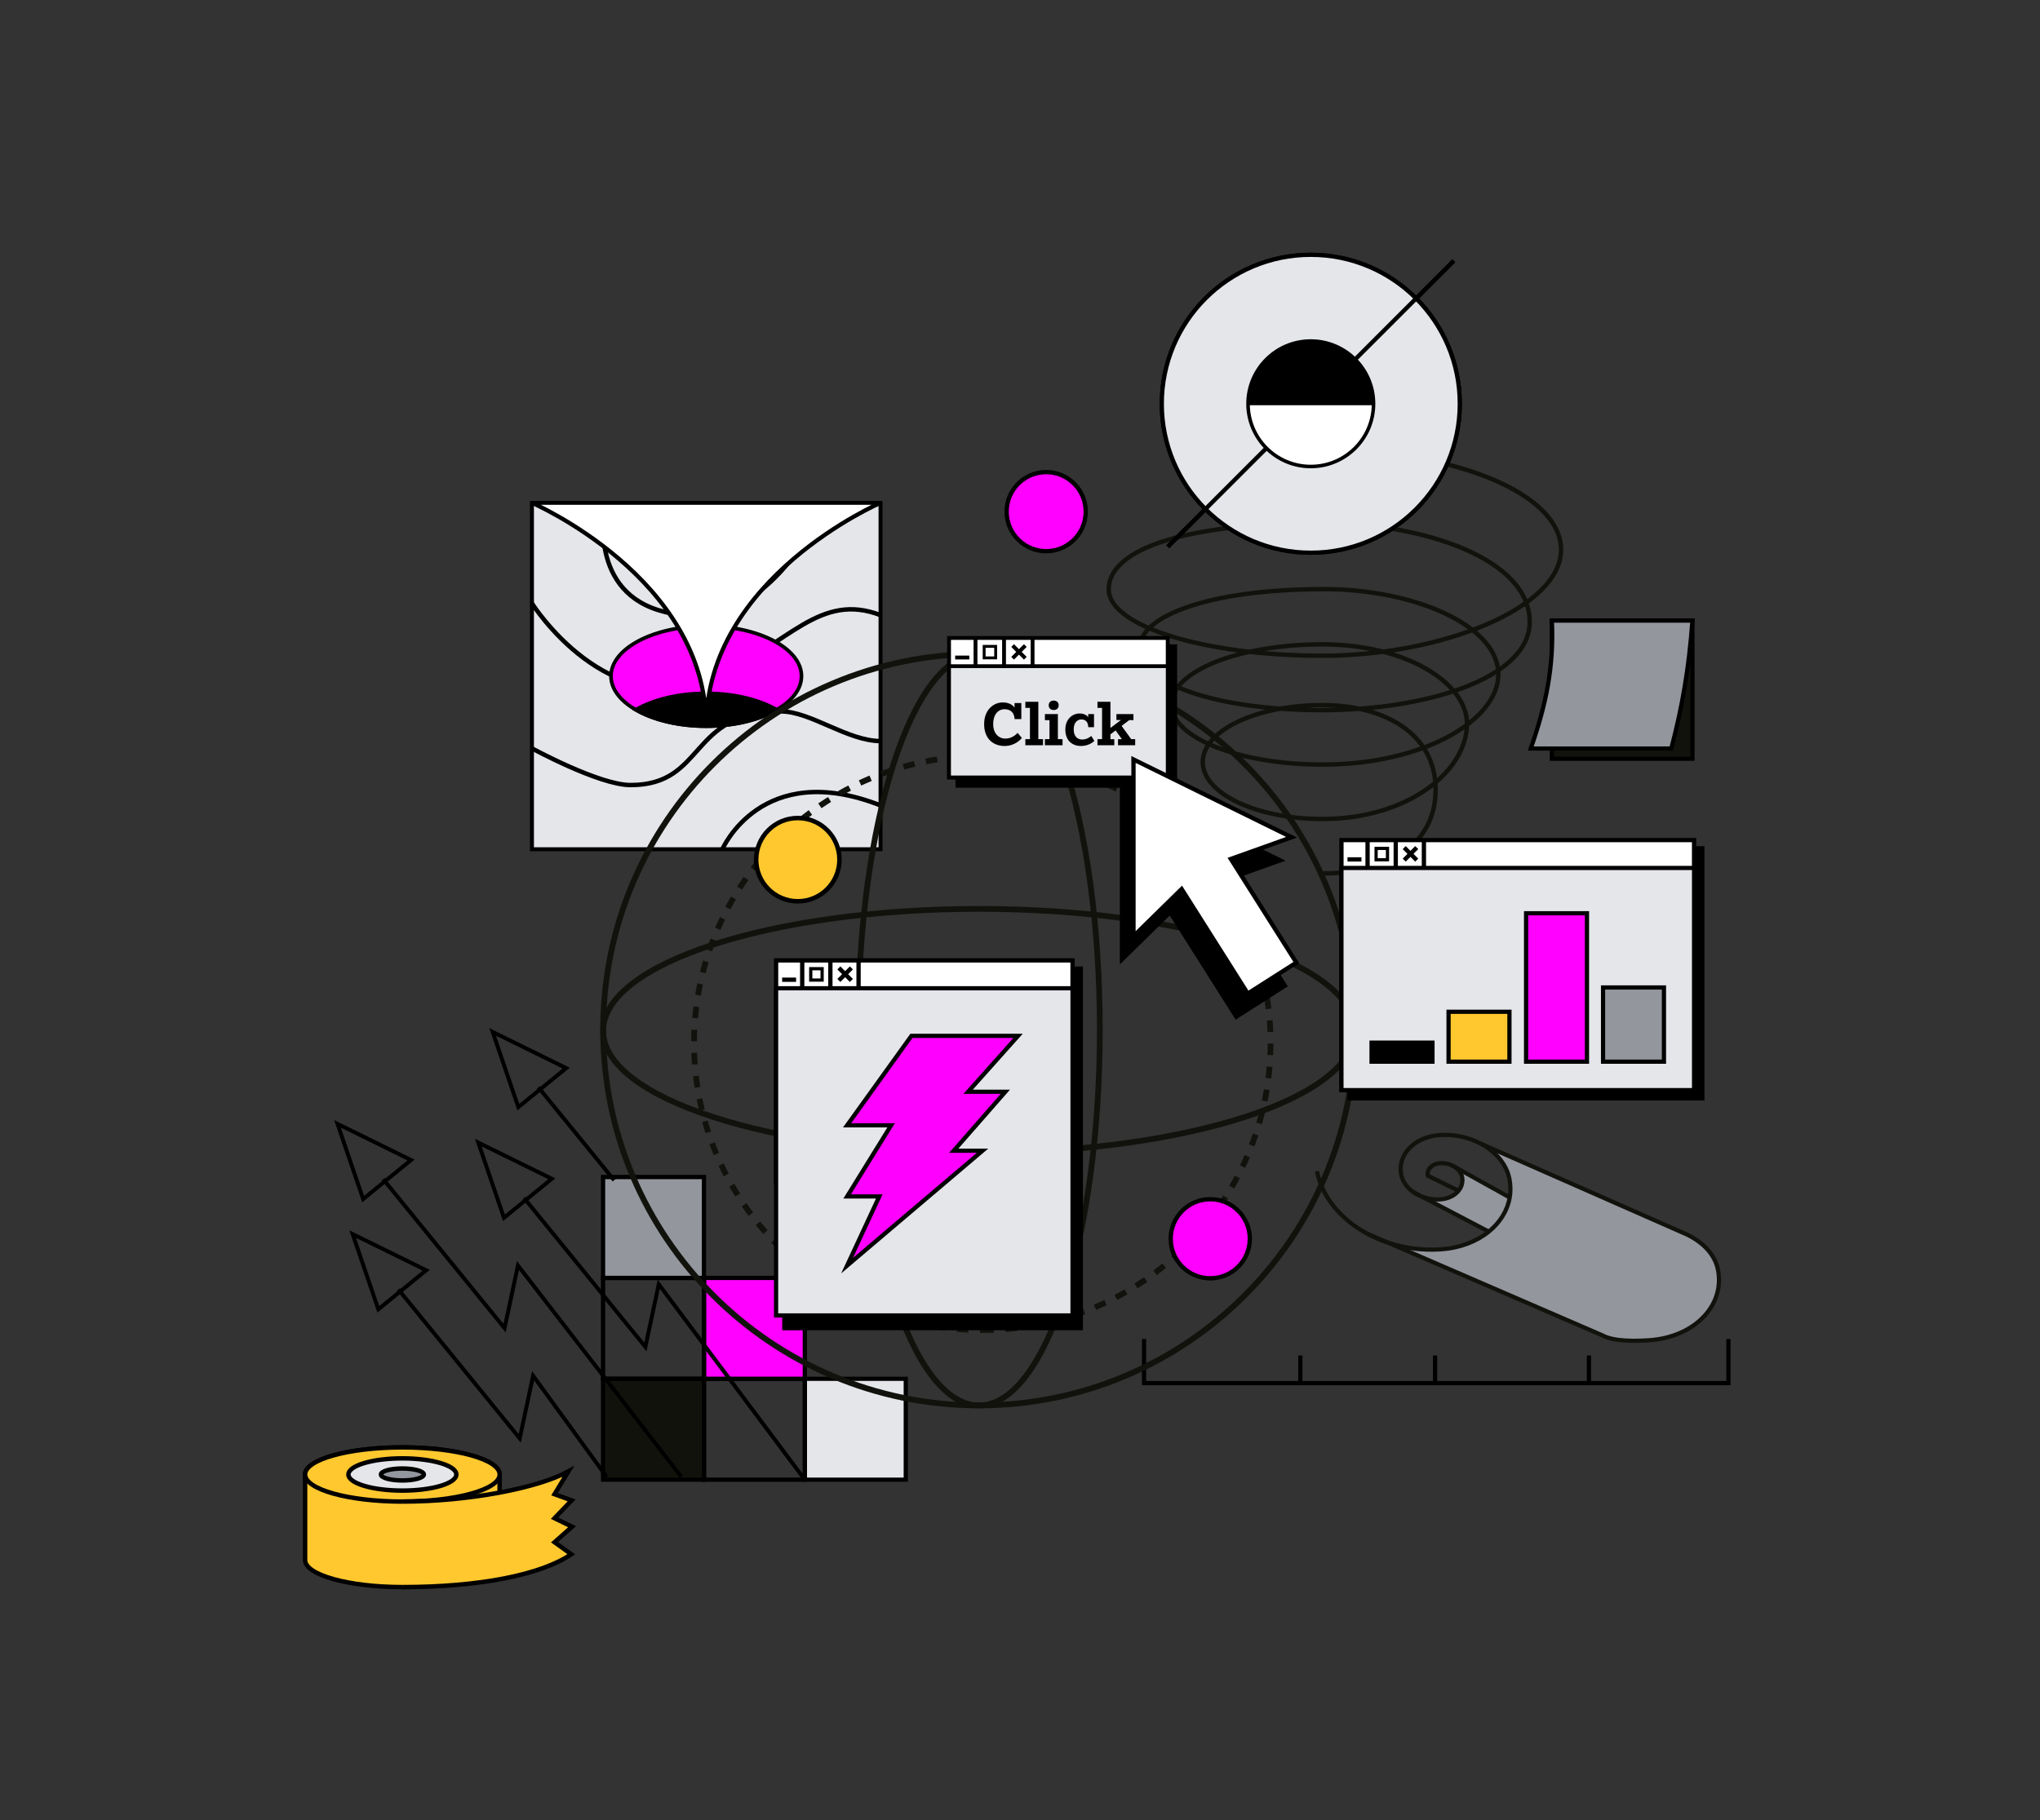 <svg xmlns="http://www.w3.org/2000/svg" fill="none" viewBox="0 0 920 821" height="821" width="920">
<rect x="0" y="0" width="920" height="821" fill="#333333" stroke="none"/>
<g clip-path="url(#clip0_3823_7372)">
<path stroke-miterlimit="10" stroke-width="1.931" stroke="black" fill="#FF01FE" d="M471.805 248.646C481.658 248.646 489.646 240.659 489.646 230.806C489.646 220.953 481.658 212.965 471.805 212.965C461.952 212.965 453.965 220.953 453.965 230.806C453.965 240.659 461.952 248.646 471.805 248.646Z"></path>
</g>
<g clip-path="url(#clip1_3823_7372)">
<path stroke-miterlimit="10" stroke-width="2" stroke="black" fill="#E4E6EA" d="M397.212 226.784H239.789V383.217H397.212V226.784Z"></path>
<path stroke-miterlimit="10" stroke-width="2" stroke="black" d="M239.789 337.532C239.789 337.532 270.246 354.145 284.369 354.145C318.501 354.145 310.374 320.92 352.168 320.92C365.635 320.92 382.194 334.302 397.213 334.302"></path>
<path stroke-miterlimit="10" stroke-width="2" stroke="black" d="M325.699 383.216C325.699 383.216 343.345 342.147 397.213 363.374"></path>
<path stroke-miterlimit="10" stroke-width="2" stroke="black" d="M239.789 272.006C239.789 272.006 274.47 327.325 323.377 305C355.707 290.241 369.814 266.93 397.212 277.544"></path>
<path stroke-miterlimit="10" stroke-width="2" stroke="black" d="M272.949 226.784C272.949 226.784 264.4 265.085 296.906 275.236C329.412 285.388 355.417 262.546 372.135 226.784"></path>
<path stroke-miterlimit="10" stroke-width="1.644" stroke="black" fill="#FF01FE" d="M318.502 327.576C342.225 327.576 361.457 317.468 361.457 305C361.457 292.532 342.225 282.424 318.502 282.424C294.778 282.424 275.547 292.532 275.547 305C275.547 317.468 294.778 327.576 318.502 327.576Z"></path>
<path stroke-miterlimit="10" stroke-width="1.644" stroke="black" fill="black" d="M286.699 320.177C294.557 324.723 305.894 327.576 318.499 327.576C331.104 327.576 342.441 324.722 350.298 320.177C342.441 315.632 331.104 312.779 318.499 312.779C305.894 312.779 294.557 315.633 286.699 320.177Z"></path>
<path stroke-linejoin="bevel" stroke-width="1.873" stroke="black" fill="white" d="M318.501 226.784H239.789C239.789 226.784 318.501 260.696 318.501 327.576C318.501 260.696 397.212 226.784 397.212 226.784H318.501Z"></path>
</g>
<path stroke-miterlimit="10" stroke-width="2" stroke="#12120D" d="M596.364 394C624.667 394 647.438 381.879 647.438 356.159C647.438 330.937 624.336 318.06 596.364 318.06C566.574 318.06 542.423 329.564 542.423 343.756C542.423 357.949 566.572 369.453 596.364 369.453C634.959 369.453 661.58 347.918 661.58 326.441C661.58 308.212 634.379 290.664 596.364 290.664C558.763 290.664 528.283 302.806 528.283 317.784C528.283 332.762 558.764 344.904 596.364 344.904C642.346 344.904 675.72 324.693 675.72 304.216C675.72 281.992 637.366 265.759 597.276 265.759C543.74 265.759 514.141 278.495 514.141 291.813C514.141 309.377 550.955 320.357 596.364 320.357C641.773 320.357 689.861 306.465 689.861 280.506C689.861 252.026 641.773 235.973 596.364 235.973C529.299 235.976 500 249.296 500 265.846C500 282.395 543.144 295.812 596.362 295.812C649.581 295.812 704 274.42 704 247.951C704.001 222.978 656.869 203 596.114 203"></path>
<g clip-path="url(#clip2_3823_7372)">
<path stroke-miterlimit="10" stroke-width="1.9" stroke="black" fill="#E4E6EA" d="M362.978 667.486H408.484V621.979H362.978V667.486Z"></path>
<path stroke-miterlimit="10" stroke-width="1.931" stroke="black" d="M317.474 667.486H362.98V621.979H317.474V667.486Z"></path>
<path stroke-miterlimit="10" stroke-width="1.9" stroke="black" fill="#12120D" d="M271.966 667.486H317.473V621.979H271.966V667.486Z"></path>
<path stroke-miterlimit="10" stroke-width="1.931" stroke="black" fill="#FF01FE" d="M317.474 621.979H362.98V576.473H317.474V621.979Z"></path>
<path stroke-miterlimit="10" stroke-width="1.931" stroke="black" d="M271.966 621.979H317.473V576.473H271.966V621.979Z"></path>
<path stroke-miterlimit="10" stroke-width="1.931" stroke="black" fill="#93969D" d="M271.966 576.472H317.473V530.965H271.966V576.472Z"></path>
</g>
<g clip-path="url(#clip3_3823_7372)">
<path stroke-miterlimit="10" stroke-width="1.9" stroke="black" d="M779.496 604.001L779.496 623.933L515.947 623.933L515.947 604.001"></path>
<path stroke-miterlimit="10" stroke-width="1.9" stroke="black" d="M647.195 623.933L647.195 611.461"></path>
<path stroke-miterlimit="10" stroke-width="1.9" stroke="black" d="M586.43 623.933L586.43 611.461"></path>
<path stroke-miterlimit="10" stroke-width="1.9" stroke="black" d="M716.574 623.933L716.574 611.461"></path>
</g>
<g clip-path="url(#clip4_3823_7372)">
<path stroke-miterlimit="10" stroke-width="1.9" stroke="black" fill="#E4E6EA" d="M591.14 249.331C628.249 249.331 658.331 219.249 658.331 182.14C658.331 145.032 628.249 114.949 591.14 114.949C554.032 114.949 523.949 145.032 523.949 182.14C523.949 219.249 554.032 249.331 591.14 249.331Z"></path>
<path stroke-miterlimit="10" stroke-width="1.9" stroke="black" fill="black" d="M591.14 210.293C606.688 210.293 619.293 197.688 619.293 182.14C619.293 166.592 606.688 153.988 591.14 153.988C575.592 153.988 562.988 166.592 562.988 182.14C562.988 197.688 575.592 210.293 591.14 210.293Z"></path>
<path stroke-miterlimit="10" stroke-width="1.9" stroke="black" d="M655.64 117.642L526.641 246.641"></path>
<path stroke-miterlimit="10" stroke-width="1.296" stroke="black" fill="white" d="M619.293 182.141C619.293 197.689 606.689 210.293 591.14 210.293C575.592 210.293 562.988 197.689 562.988 182.141H619.293Z"></path>
<path stroke-miterlimit="10" stroke-width="1.9" stroke="black" fill="#E4E6EA" d="M591.14 249.331C628.249 249.331 658.331 219.249 658.331 182.14C658.331 145.032 628.249 114.949 591.14 114.949C554.032 114.949 523.949 145.032 523.949 182.14C523.949 219.249 554.032 249.331 591.14 249.331Z"></path>
<path stroke-miterlimit="10" stroke-width="1.9" stroke="black" fill="black" d="M591.14 210.293C606.688 210.293 619.293 197.688 619.293 182.14C619.293 166.592 606.688 153.988 591.14 153.988C575.592 153.988 562.988 166.592 562.988 182.14C562.988 197.688 575.592 210.293 591.14 210.293Z"></path>
<path stroke-miterlimit="10" stroke-width="1.9" stroke="black" d="M655.64 117.641L526.641 246.64"></path>
<path stroke-miterlimit="10" stroke-width="1.296" stroke="black" fill="white" d="M619.297 182.141C619.297 197.689 606.692 210.293 591.144 210.293C575.596 210.293 562.992 197.689 562.992 182.141H619.297Z"></path>
</g>
<g clip-path="url(#clip5_3823_7372)">
<path stroke-miterlimit="10" stroke-width="1.9" stroke="black" fill="#12120D" d="M763.255 279.951H699.871V342.276H763.255V279.951Z"></path>
<path stroke-miterlimit="10" stroke-width="1.9" stroke="black" fill="#93969D" d="M753.724 337.666H690.34C697.353 317.606 700.824 300.584 699.87 279.949H763.255C761.653 301.913 758.597 319.081 753.724 337.666Z"></path>
</g>
<path stroke-miterlimit="10" stroke-width="2" stroke="black" fill="#FFC82E" d="M225.308 664.7C224.472 658.156 205.172 652.921 181.471 652.921C157.238 652.921 137.594 658.393 137.594 665.142V703.718C137.594 710.467 157.238 715.939 181.471 715.939C205.704 715.939 225.348 710.467 225.348 703.718L225.308 664.7Z"></path>
<path stroke-miterlimit="10" stroke-width="2" stroke="black" fill="#FFC82E" d="M181.471 677.363C205.704 677.363 225.348 671.892 225.348 665.142C225.348 658.393 205.704 652.921 181.471 652.921C157.238 652.921 137.594 658.393 137.594 665.142C137.594 671.892 157.238 677.363 181.471 677.363Z"></path>
<path stroke-miterlimit="10" stroke-width="2" stroke="black" fill="#E4E6EA" d="M181.47 672.414C194.911 672.414 205.807 669.158 205.807 665.142C205.807 661.126 194.911 657.87 181.47 657.87C168.029 657.87 157.133 661.126 157.133 665.142C157.133 669.158 168.029 672.414 181.47 672.414Z"></path>
<path stroke-miterlimit="10" stroke-width="2" stroke="black" fill="#93969D" d="M181.471 667.841C186.822 667.841 191.16 666.633 191.16 665.143C191.16 663.652 186.822 662.444 181.471 662.444C176.119 662.444 171.781 663.652 171.781 665.143C171.781 666.633 176.119 667.841 181.471 667.841Z"></path>
<path fill="#FFC82E" d="M181.473 677.362C211.411 677.362 242.583 671.272 256.319 663.768L250.086 674.034L257.792 676.822L250.086 684.866L257.988 688.7L250.086 695.699L257.644 701.126C243.951 710.442 216.173 715.939 181.473 715.939"></path>
<path stroke-miterlimit="10" stroke-width="2" stroke="black" d="M181.473 677.362C211.411 677.362 242.583 671.272 256.319 663.768L250.086 674.034L257.792 676.822L250.086 684.866L257.988 688.7L250.086 695.699L257.644 701.126C243.951 710.442 216.173 715.939 181.473 715.939"></path>
<g clip-path="url(#clip6_3823_7372)">
<path fill="#93969D" d="M744.057 604.559C764.16 603.102 777.916 588.915 774.787 572.867C773.419 565.85 768.035 560.429 760.816 556.907L667.956 515.994C674.58 519.578 679.432 525.228 680.724 531.852C681.281 534.703 681.306 537.502 680.838 540.175C679.837 546.142 676.468 551.513 671.401 555.603C665.954 560.011 658.545 562.938 649.994 563.558C641.609 564.166 633.375 563.039 625.914 560.543L722.511 602.331C727.932 605.359 738.432 604.979 744.056 604.561L744.057 604.559Z"></path>
<path fill="#93969D" d="M671.4 555.603C676.467 551.513 679.836 546.142 680.837 540.175C680.837 540.175 660.089 528.635 655.795 526.254C657.644 527.382 658.987 529.054 659.367 530.991C659.809 533.258 659.189 535.399 657.783 537.135C656.06 539.275 653.16 540.77 649.637 541.023C646.66 541.239 643.76 540.757 641.176 539.769L671.399 555.602L671.4 555.603Z"></path>
<path stroke-miterlimit="10" stroke-width="1.9" stroke="#12120D" d="M655.797 526.253C660.092 528.635 680.84 540.175 680.84 540.175"></path>
<path stroke-miterlimit="10" stroke-width="1.9" stroke="#12120D" d="M655.039 525.836C655.052 525.85 655.103 525.862 655.166 525.899C655.228 525.936 655.306 525.987 655.419 526.039C655.52 526.102 655.634 526.166 655.76 526.228"></path>
<path stroke-miterlimit="10" stroke-width="1.9" stroke="#12120D" d="M641.18 539.77L671.403 555.603"></path>
<path stroke-miterlimit="10" stroke-width="1.9" stroke="#12120D" d="M637.547 537.87L637.674 537.932L641.144 539.756"></path>
<path stroke-miterlimit="10" stroke-width="1.9" stroke="#12120D" d="M667.958 515.994C674.582 519.578 679.434 525.228 680.726 531.852C681.283 534.703 681.309 537.502 680.841 540.175C679.839 546.142 676.47 551.513 671.403 555.603C665.957 560.011 658.547 562.938 649.997 563.558C641.611 564.166 633.378 563.039 625.916 560.543C622.648 559.454 619.532 558.111 616.606 556.515C604.852 550.182 596.227 540.111 593.934 528.344"></path>
<path stroke-miterlimit="10" stroke-width="1.9" stroke="#12120D" d="M657.786 537.135L643.915 530.371C643.358 527.508 645.815 524.987 649.387 524.722C651.414 524.582 653.39 525 655.037 525.836C655.087 525.85 655.126 525.875 655.163 525.899C655.251 525.936 655.341 525.987 655.417 526.039C655.531 526.09 655.645 526.166 655.758 526.228C655.771 526.228 655.783 526.242 655.797 526.254C657.646 527.382 658.989 529.054 659.369 530.991C659.811 533.258 659.193 535.399 657.786 537.135ZM657.786 537.135C656.063 539.275 653.162 540.77 649.639 541.023C646.662 541.239 643.762 540.756 641.178 539.768L641.14 539.756C639.899 539.263 638.734 538.654 637.67 537.932C634.68 535.944 632.54 533.119 631.906 529.876C630.146 520.846 637.884 512.866 649.183 512.042C655.959 511.548 662.546 513.08 667.942 515.994"></path>
<path stroke-miterlimit="10" stroke-width="1.9" stroke="#12120D" d="M616.605 556.515L625.916 560.543L722.513 602.331C727.934 605.359 738.434 604.979 744.058 604.561C764.161 603.103 777.917 588.917 774.788 572.869C773.42 565.851 768.036 560.43 760.817 556.909L667.956 515.994H667.943"></path>
</g>
<path stroke-linejoin="bevel" stroke-width="2.611" stroke="#12120D" d="M441.5 520C535.112 520 611 495.376 611 465C611 434.624 535.112 410 441.5 410C347.888 410 272 434.624 272 465C272 495.376 347.888 520 441.5 520Z"></path>
<path stroke-linejoin="bevel" stroke-width="2.611" stroke="#12120D" d="M441.5 634C535.112 634 611 558.112 611 464.5C611 370.888 535.112 295 441.5 295C347.888 295 272 370.888 272 464.5C272 558.112 347.888 634 441.5 634Z"></path>
<path stroke-dasharray="5.22 5.22" stroke-linejoin="bevel" stroke-width="2.611" stroke="#12120D" d="M443 600C514.797 600 573 542.021 573 470.5C573 398.979 514.797 341 443 341C371.203 341 313 398.979 313 470.5C313 542.021 371.203 600 443 600Z"></path>
<path stroke-linejoin="bevel" stroke-width="2.611" stroke="#12120D" d="M441.5 634C471.6 634 496 558.112 496 464.5C496 370.888 471.6 295 441.5 295C411.4 295 387 370.888 387 464.5C387 558.112 411.4 634 441.5 634Z"></path>
<g clip-path="url(#clip7_3823_7372)">
<path stroke-miterlimit="10" stroke-width="1.931" stroke="black" fill="#FF01FE" d="M545.805 576.646C555.658 576.646 563.646 568.658 563.646 558.805C563.646 548.952 555.658 540.965 545.805 540.965C535.952 540.965 527.965 548.952 527.965 558.805C527.965 568.658 535.952 576.646 545.805 576.646Z"></path>
</g>
<g clip-path="url(#clip8_3823_7372)">
<path stroke-miterlimit="10" stroke-width="2.032" stroke="black" fill="#FFC82E" d="M359.795 406.575C370.166 406.575 378.574 398.167 378.574 387.795C378.574 377.424 370.166 369.016 359.795 369.016C349.423 369.016 341.016 377.424 341.016 387.795C341.016 398.167 349.423 406.575 359.795 406.575Z"></path>
</g>
<path stroke-miterlimit="10" stroke-width="1.737" stroke="black" fill="black" d="M530 291.553H431.77V354.472H530V291.553Z"></path>
<path stroke-miterlimit="10" stroke-width="1.737" stroke="black" fill="white" d="M526.624 287.784H428V350.702H526.624V287.784Z"></path>
<path stroke-miterlimit="10" stroke-width="1.709" stroke="black" fill="#E4E6EA" d="M526.624 300.513H428V350.703H526.624V300.513Z"></path>
<path stroke-miterlimit="10" stroke-width="1.737" stroke="black" d="M439.934 287.54V300.443"></path>
<path stroke-miterlimit="10" stroke-width="1.737" stroke="black" d="M465.672 288.373V301.276"></path>
<path stroke-miterlimit="10" stroke-width="1.737" stroke="black" d="M452.801 288.373V301.276"></path>
<path stroke-miterlimit="10" stroke-width="1.303" stroke="black" d="M449.027 291.578H443.832V296.773H449.027V291.578Z"></path>
<path stroke-miterlimit="10" stroke-width="1.737" stroke="black" d="M430.754 296.607H437.137"></path>
<path stroke-miterlimit="10" stroke-width="1.737" stroke="black" d="M456.668 291.212L462.391 296.937"></path>
<path stroke-miterlimit="10" stroke-width="1.737" stroke="black" d="M462.391 291.212L456.668 296.937"></path>
<path fill="black" d="M458.917 330.608L460.837 332.888C460.477 333.368 457.837 336.518 453.037 336.518C448.237 336.518 443.827 333.548 443.827 326.648C443.827 319.748 448.537 316.868 452.137 316.868C455.737 316.868 457.117 318.608 457.537 319.208V317.138H460.597V324.368H457.567L457.507 323.828C457.267 321.668 455.917 319.928 453.037 319.928C450.157 319.928 447.907 322.328 447.907 326.588C447.907 330.848 450.337 333.188 453.457 333.188C456.577 333.188 458.677 330.908 458.917 330.608ZM470.367 336.188H462.417V333.428H464.487V319.328H462.417V316.568H468.267V333.428H470.367V336.188ZM477.445 318.158C477.445 319.478 476.515 320.288 475.195 320.288C473.875 320.288 472.945 319.478 472.945 318.158C472.945 316.838 473.875 316.028 475.195 316.028C476.515 316.028 477.445 316.838 477.445 318.158ZM479.185 336.188H471.235V333.428H473.305V324.878H471.235V322.118H477.085V333.428H479.185V336.188ZM492.145 331.988L493.525 334.208C493.525 334.208 491.425 336.518 487.525 336.518C483.625 336.518 480.445 334.148 480.445 329.108C480.445 324.068 483.985 321.848 486.805 321.848C489.625 321.848 490.585 323.288 490.765 323.528V322.118H493.375V328.028H490.795L490.735 327.428C490.555 325.598 489.445 324.548 487.705 324.548C485.965 324.548 484.225 325.808 484.225 329.048C484.225 332.288 486.025 333.608 488.065 333.608C490.075 333.608 491.605 332.468 492.145 331.988ZM511.946 336.188H504.206V333.458H505.946L503.126 329.498L500.786 331.268V333.458H502.526V336.188H494.936V333.428H497.006V319.328H494.936V316.568H500.786V328.388L505.556 324.788H503.486V322.118H511.166V324.848H509.276L505.826 327.458L510.146 333.428H511.946V336.188Z"></path>
<g clip-path="url(#clip9_3823_7372)">
<path stroke-miterlimit="10" stroke-width="1.763" stroke="black" d="M163.777 540.9L152.207 506.982L185.363 523.292L163.777 540.9Z"></path>
<path stroke-miterlimit="10" stroke-width="1.763" stroke="black" d="M172.83 531.948L227.552 599.129L233.589 570.874L307.254 666.212"></path>
<path stroke-miterlimit="10" stroke-width="1.763" stroke="black" d="M170.617 590.627L159.047 556.708L192.203 573.019L170.617 590.627Z"></path>
<path stroke-miterlimit="10" stroke-width="1.763" stroke="black" d="M179.669 581.673L234.392 648.856L240.428 620.601L273.578 666.212"></path>
<path stroke-miterlimit="10" stroke-width="1.763" stroke="black" d="M227.277 549.36L215.707 515.442L248.863 531.752L227.277 549.36Z"></path>
<path stroke-miterlimit="10" stroke-width="1.763" stroke="black" d="M236.333 540.407L291.056 607.589L297.091 579.333L361.98 666.212"></path>
<path stroke-miterlimit="10" stroke-width="1.763" stroke="black" d="M233.757 499.435L222.188 465.516L255.344 481.827L233.757 499.435Z"></path>
<path stroke-miterlimit="10" stroke-width="1.763" stroke="black" d="M242.809 490.481L276.953 532.402"></path>
</g>
<g clip-path="url(#clip10_3823_7372)">
<path stroke-miterlimit="10" stroke-width="1.931" stroke="black" fill="black" d="M767.717 382.689H608.688V495.478H767.717V382.689Z"></path>
<path stroke-miterlimit="10" stroke-width="1.931" stroke="black" fill="white" d="M763.994 378.966H604.965V491.755H763.994V378.966Z"></path>
<path stroke-miterlimit="10" stroke-width="1.9" stroke="black" fill="#E4E6EA" d="M763.994 391.533H604.965V491.755H763.994V391.533Z"></path>
<path stroke-miterlimit="10" stroke-width="1.931" stroke="black" d="M616.746 378.725V391.465"></path>
<path stroke-miterlimit="10" stroke-width="1.931" stroke="black" d="M642.156 379.546V392.286"></path>
<path stroke-miterlimit="10" stroke-width="1.931" stroke="black" d="M629.453 379.546V392.286"></path>
<path stroke-miterlimit="10" stroke-width="1.448" stroke="black" d="M625.727 382.712H620.598V387.841H625.727V382.712Z"></path>
<path stroke-miterlimit="10" stroke-width="1.931" stroke="black" d="M607.688 387.678H613.989"></path>
<path stroke-miterlimit="10" stroke-width="1.931" stroke="black" d="M633.27 382.353L638.92 388.004"></path>
<path stroke-miterlimit="10" stroke-width="1.931" stroke="black" d="M638.92 382.353L633.27 388.004"></path>
<path stroke-miterlimit="10" stroke-width="1.9" stroke="black" fill="black" d="M646.012 470.343H618.551V478.922H646.012V470.343Z"></path>
<path stroke-miterlimit="10" stroke-width="1.9" stroke="black" fill="#FFC82E" d="M680.731 456.414H653.27V478.923H680.731V456.414Z"></path>
<path stroke-miterlimit="10" stroke-width="1.9" stroke="black" fill="#FF01FE" d="M715.692 411.969H688.23V478.923H715.692V411.969Z"></path>
<path stroke-miterlimit="10" stroke-width="1.9" stroke="black" fill="#93969D" d="M750.41 445.445H722.949V478.922H750.41V445.445Z"></path>
</g>
<g clip-path="url(#clip11_3823_7372)">
<path stroke-miterlimit="10" stroke-width="1.931" stroke="black" fill="black" d="M579.442 444.657L549.877 397.903L577.299 388.112L505.988 353.021V432.767L527.708 411.467L557.531 458.63L579.442 444.657Z"></path>
<path stroke-miterlimit="10" stroke-width="1.931" stroke="black" fill="white" d="M584.634 434.231L555.068 387.475L582.49 377.684L511.18 342.593V422.339L532.9 401.041L562.722 448.202L584.634 434.231Z"></path>
</g>
<path stroke-miterlimit="10" stroke-width="1.931" stroke="black" fill="black" d="M487.418 436.963H353.723V599.118H487.418V436.963Z"></path>
<path stroke-miterlimit="10" stroke-width="1.931" stroke="black" fill="white" d="M483.695 433.24H350V533.395H483.695V433.24Z"></path>
<path stroke-miterlimit="10" stroke-width="1.9" stroke="black" fill="#E4E6EA" d="M483.695 445.809H350V593.397H483.695V445.809Z"></path>
<path stroke-miterlimit="10" stroke-width="1.931" stroke="black" d="M361.781 433V445.74"></path>
<path stroke-miterlimit="10" stroke-width="1.931" stroke="black" d="M387.195 433.82V446.56"></path>
<path stroke-miterlimit="10" stroke-width="1.931" stroke="black" d="M374.484 433.82V446.56"></path>
<path stroke-miterlimit="10" stroke-width="1.448" stroke="black" d="M370.762 436.986H365.633V442.116H370.762V436.986Z"></path>
<path stroke-miterlimit="10" stroke-width="1.931" stroke="black" d="M352.723 441.953H359.024"></path>
<path stroke-miterlimit="10" stroke-width="1.931" stroke="black" d="M378.305 436.627L383.955 442.278"></path>
<path stroke-miterlimit="10" stroke-width="1.931" stroke="black" d="M383.955 436.627L378.305 442.278"></path>
<path stroke-miterlimit="10" stroke-width="1.9" stroke="black" fill="#FE00FE" d="M411.037 467.275L382.035 507.628H401.879L382.035 539.726H396.536L382.035 570.907L443.093 519.092H430.118L453.397 492.496H436.605L459.121 467.275H411.037Z"></path>
<defs>
<clipPath id="clip0_3823_7372">
<rect transform="translate(453 212)" fill="white" height="37.61" width="37.61"></rect>
</clipPath>
<clipPath id="clip1_3823_7372">
<rect transform="translate(239 226)" fill="white" height="158" width="159"></rect>
</clipPath>
<clipPath id="clip2_3823_7372">
<rect transform="translate(271 530)" fill="white" height="138.452" width="138.437"></rect>
</clipPath>
<clipPath id="clip3_3823_7372">
<rect transform="translate(780.445 624.883) rotate(180)" fill="white" height="20.882" width="265.448"></rect>
</clipPath>
<clipPath id="clip4_3823_7372">
<rect transform="translate(523 114)" fill="white" height="136.282" width="136.282"></rect>
</clipPath>
<clipPath id="clip5_3823_7372">
<rect transform="translate(689 279)" fill="white" height="64.225" width="75.277"></rect>
</clipPath>
<clipPath id="clip6_3823_7372">
<rect transform="translate(593 511)" fill="white" height="94.791" width="183.182"></rect>
</clipPath>
<clipPath id="clip7_3823_7372">
<rect transform="translate(527 540)" fill="white" height="37.61" width="37.61"></rect>
</clipPath>
<clipPath id="clip8_3823_7372">
<rect transform="translate(340 368)" fill="white" height="39.59" width="39.59"></rect>
</clipPath>
<clipPath id="clip9_3823_7372">
<rect transform="matrix(-1 0 0 1 363 463)" fill="white" height="204" width="213"></rect>
</clipPath>
<clipPath id="clip10_3823_7372">
<rect transform="translate(604 378)" fill="white" height="118.443" width="164.682"></rect>
</clipPath>
<clipPath id="clip11_3823_7372">
<rect transform="translate(505 341)" fill="white" height="119" width="81"></rect>
</clipPath>
</defs>
</svg>
